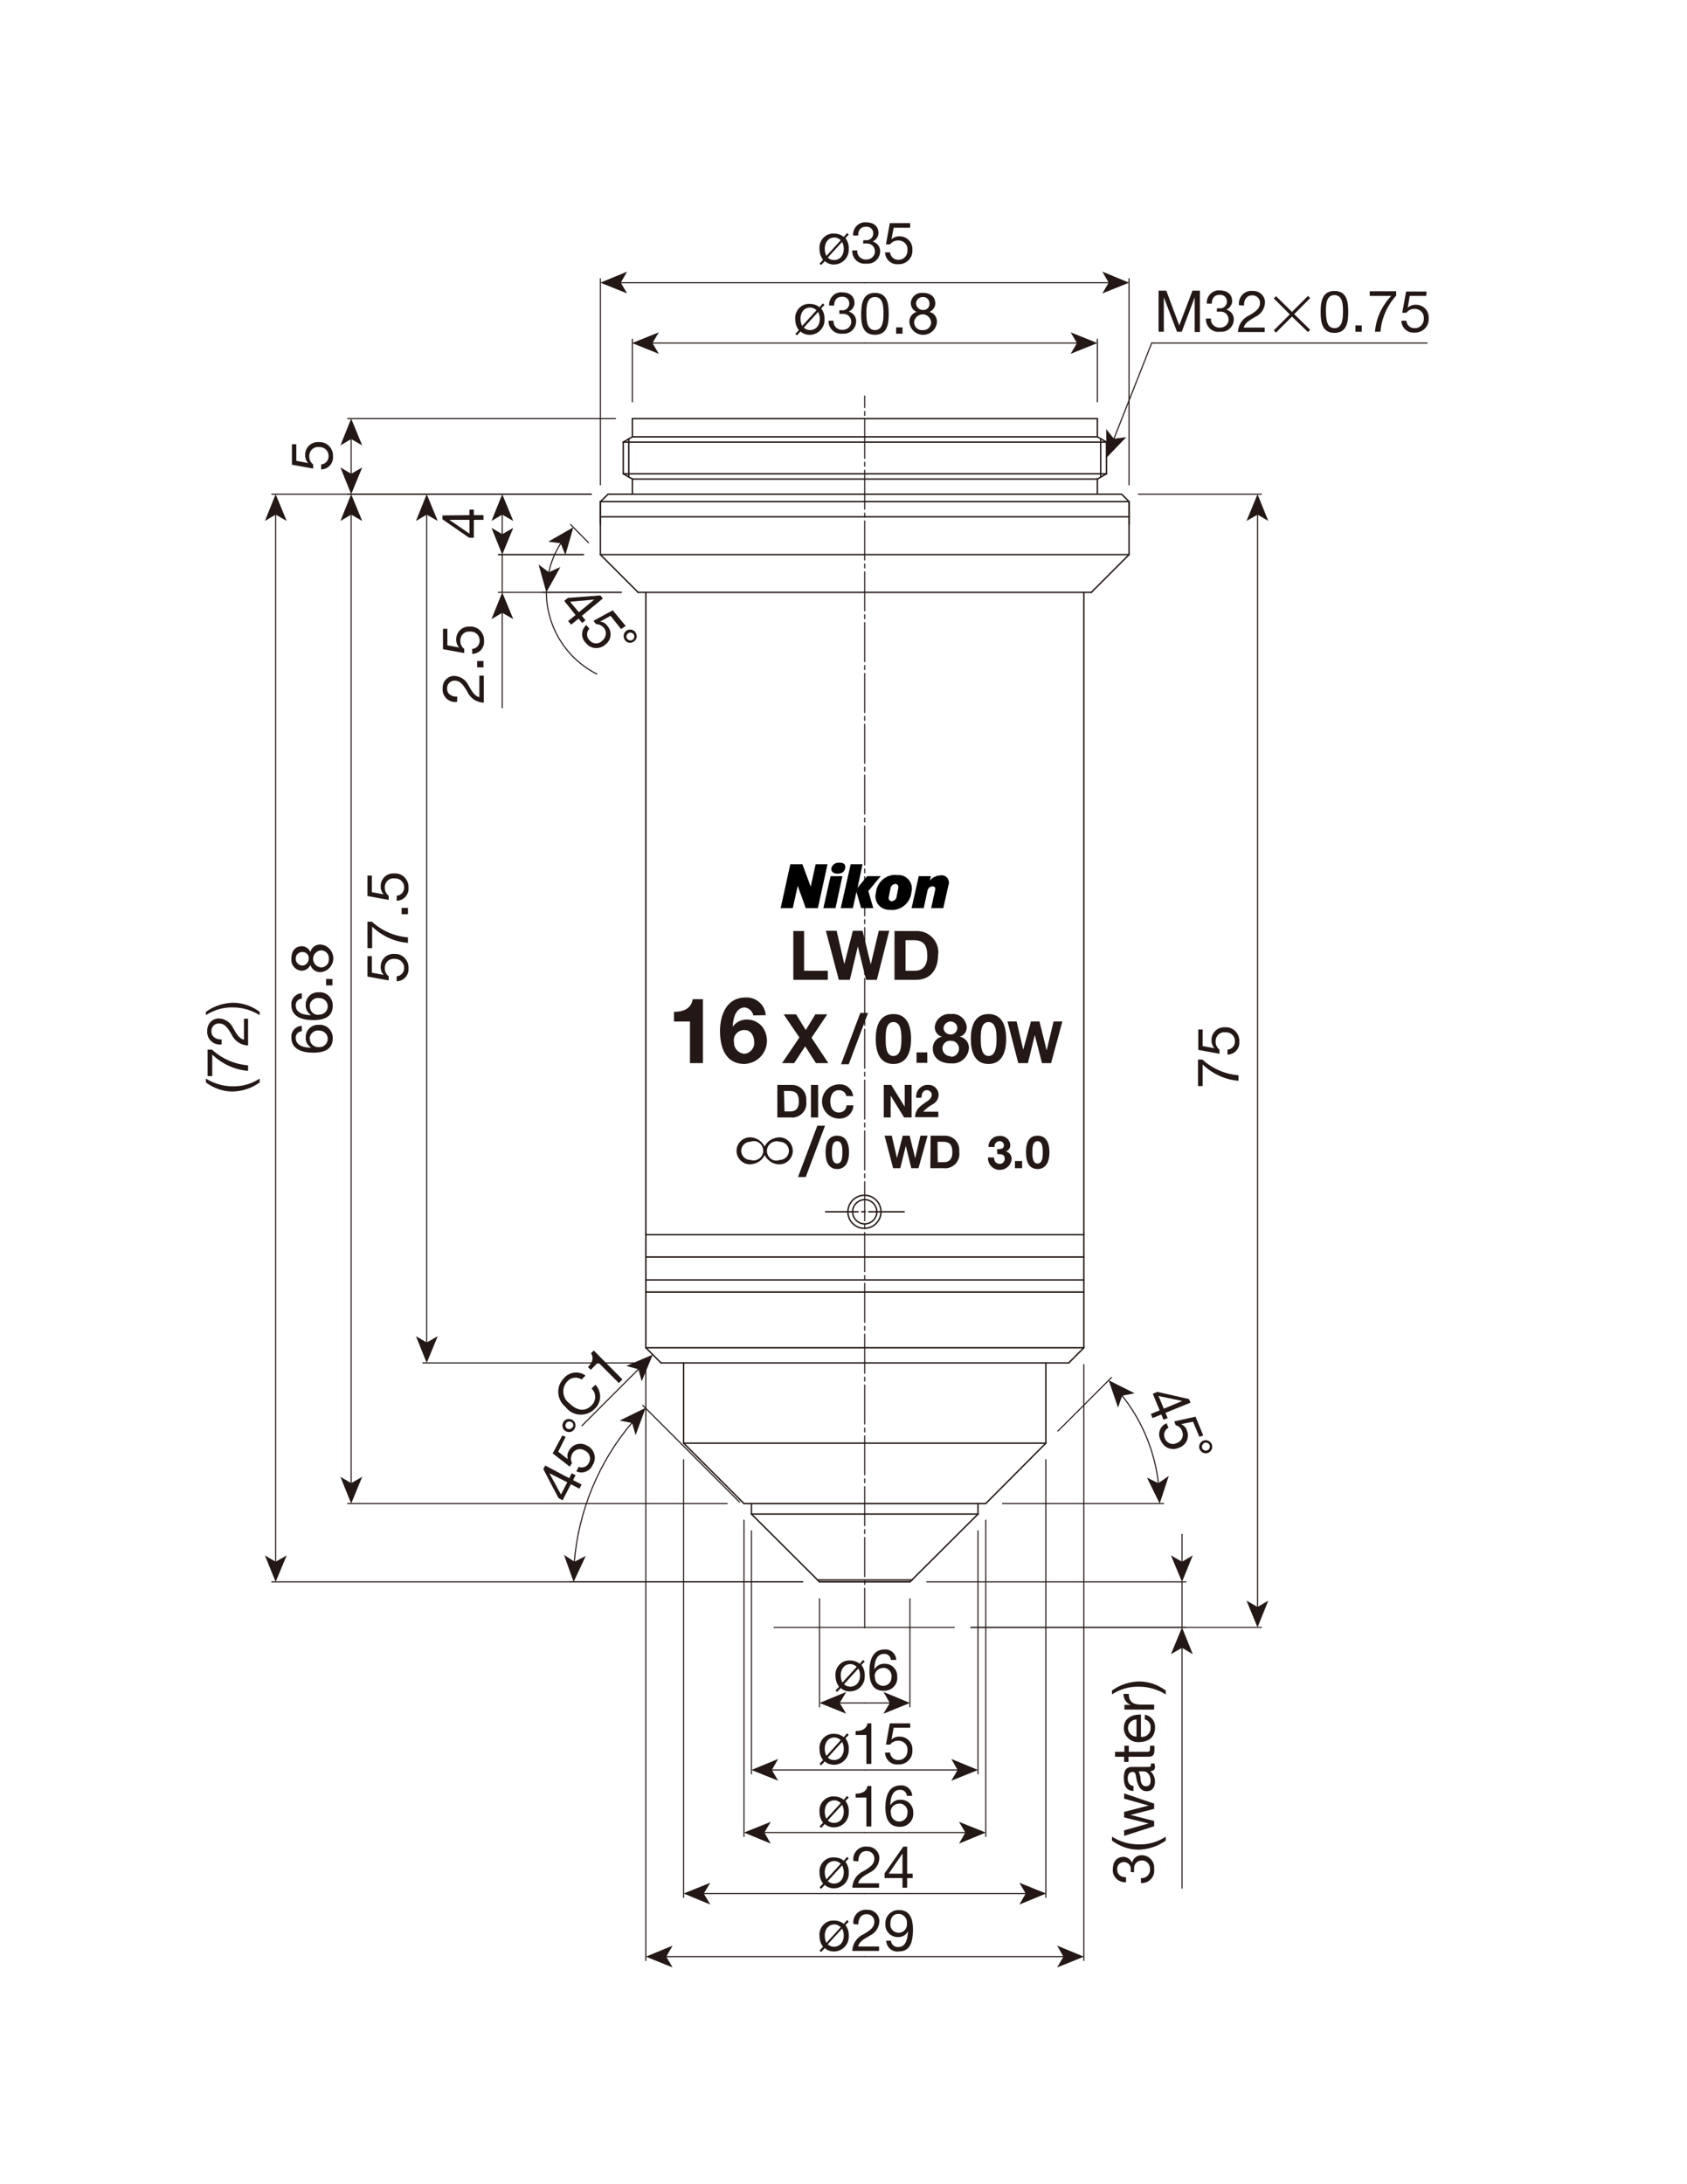 <?xml version="1.0" encoding="UTF-8"?>
<!-- Generator: Adobe Illustrator 23.0.1, SVG Export Plug-In . SVG Version: 6.00 Build 0)  -->
<svg xmlns="http://www.w3.org/2000/svg" xmlns:xlink="http://www.w3.org/1999/xlink" id="_x30_" x="0px" y="0px" width="612px" height="792px" viewBox="0 0 612 792" style="enable-background:new 0 0 612 792;" xml:space="preserve">
<style type="text/css">
	.st0{fill:none;stroke:#231815;stroke-width:0.4;stroke-linecap:round;stroke-linejoin:round;}
	
		.st1{fill:none;stroke:#231815;stroke-width:0.4;stroke-linecap:round;stroke-linejoin:round;stroke-dasharray:14.17,1.42,1.42,1.42;}
	.st2{fill:none;stroke:#231815;stroke-width:0.51;stroke-linecap:round;stroke-linejoin:round;}
	
		.st3{fill:none;stroke:#231815;stroke-width:0.51;stroke-linecap:round;stroke-linejoin:round;stroke-dasharray:12.85,1.28,1.28,1.28,12.85,1.000000e-02;}
	.st4{fill:#231815;}
	.st5{fill:none;stroke:#231815;stroke-width:0.4;}
</style>
<g id="MO_001_VIEW_PV">
	<g id="POINT">
		<line class="st0" x1="313.7" y1="590.1" x2="313.7" y2="590.1"></line>
	</g>
	<g id="POINT-2">
		<line class="st0" x1="313.7" y1="590.1" x2="313.7" y2="590.1"></line>
	</g>
	<g id="POINT-3">
		<line class="st0" x1="313.7" y1="590.1" x2="313.7" y2="590.1"></line>
	</g>
	<g id="POINT-4">
		<line class="st0" x1="313.7" y1="590.1" x2="313.7" y2="590.1"></line>
	</g>
	<g id="POINT-5">
		<line class="st0" x1="313.7" y1="124.4" x2="313.7" y2="124.4"></line>
	</g>
	<g id="POINT-6">
		<line class="st0" x1="127.4" y1="176.4" x2="127.4" y2="176.4"></line>
	</g>
	<g id="POINT-7">
		<line class="st0" x1="313.7" y1="617.5" x2="313.7" y2="617.5"></line>
	</g>
	<g id="POINT-8">
		<line class="st0" x1="417.8" y1="124.4" x2="417.8" y2="124.4"></line>
	</g>
	<g id="POINT-9">
		<line class="st0" x1="313.7" y1="590.1" x2="313.7" y2="590.1"></line>
	</g>
	<g id="POINT-10">
		<line class="st0" x1="313.7" y1="590.1" x2="313.7" y2="590.1"></line>
	</g>
	<g id="POINT-11">
		<line class="st0" x1="313.7" y1="590.1" x2="313.7" y2="590.1"></line>
	</g>
	<g id="POINT-12">
		<line class="st0" x1="313.7" y1="590.1" x2="313.7" y2="590.1"></line>
	</g>
	<g id="POINT-13">
		<line class="st0" x1="313.7" y1="102.5" x2="313.7" y2="102.5"></line>
	</g>
	<g id="POINT-14">
		<line class="st0" x1="313.7" y1="641.8" x2="313.7" y2="641.8"></line>
	</g>
	<g id="POINT-15">
		<line class="st0" x1="313.7" y1="664.5" x2="313.7" y2="664.5"></line>
	</g>
	<g id="POINT-16">
		<line class="st0" x1="313.7" y1="686.6" x2="313.7" y2="686.6"></line>
	</g>
	<g id="POINT-17">
		<line class="st0" x1="313.7" y1="709.5" x2="313.7" y2="709.5"></line>
	</g>
	<g id="POINT-18">
		<line class="st0" x1="313.7" y1="590.1" x2="313.7" y2="590.1"></line>
	</g>
	<g id="LINE">
		<line class="st0" x1="280.8" y1="590.1" x2="346.2" y2="590.1"></line>
	</g>
	<g id="LINE-2">
		<line class="st1" x1="313.7" y1="590.1" x2="313.7" y2="143.6"></line>
	</g>
	<g id="LINE-3">
		<line class="st2" x1="398.1" y1="179.2" x2="398.1" y2="173.7"></line>
	</g>
	<g id="LINE-4">
		<line class="st2" x1="398.1" y1="173.7" x2="401.4" y2="171.8"></line>
	</g>
	<g id="LINE-5">
		<line class="st2" x1="401.4" y1="171.8" x2="401.4" y2="160.3"></line>
	</g>
	<g id="LINE-6">
		<line class="st2" x1="399.3" y1="173" x2="399.3" y2="159.1"></line>
	</g>
	<g id="LINE-7">
		<line class="st2" x1="401.4" y1="160.3" x2="398.1" y2="158.4"></line>
	</g>
	<g id="LINE-8">
		<line class="st2" x1="398.1" y1="158.4" x2="398.1" y2="151.8"></line>
	</g>
	<g id="LINE-9">
		<line class="st2" x1="379.4" y1="523.3" x2="379.4" y2="494.2"></line>
	</g>
	<g id="LINE-10">
		<line class="st2" x1="393.2" y1="488.7" x2="393.2" y2="214.8"></line>
	</g>
	<g id="LINE-11">
		<line class="st2" x1="409.6" y1="190.1" x2="409.6" y2="181.9"></line>
	</g>
	<g id="LINE-12">
		<line class="st2" x1="406.9" y1="179.2" x2="409.6" y2="181.9"></line>
	</g>
	<g id="LINE-13">
		<line class="st2" x1="387.7" y1="494.2" x2="393.2" y2="488.7"></line>
	</g>
	<g id="LINE-14">
		<line class="st2" x1="354.8" y1="549" x2="354.8" y2="545.2"></line>
	</g>
	<g id="LINE-15">
		<line class="st2" x1="357.6" y1="545.2" x2="379.4" y2="523.3"></line>
	</g>
	<g id="LINE-16">
		<line class="st2" x1="395.9" y1="214.8" x2="409.6" y2="201.1"></line>
	</g>
	<g id="LINE-17">
		<line class="st2" x1="409.6" y1="201.1" x2="409.6" y2="181.9"></line>
	</g>
	<g id="LINE-18">
		<line class="st2" x1="220.6" y1="179.2" x2="406.9" y2="179.2"></line>
	</g>
	<g id="LINE-19">
		<line class="st2" x1="229.4" y1="179.2" x2="229.4" y2="173.7"></line>
	</g>
	<g id="LINE-20">
		<line class="st2" x1="229.4" y1="173.7" x2="226.1" y2="171.8"></line>
	</g>
	<g id="LINE-21">
		<line class="st2" x1="226.1" y1="171.8" x2="226.1" y2="160.3"></line>
	</g>
	<g id="LINE-22">
		<line class="st2" x1="228.1" y1="173" x2="228.1" y2="159.1"></line>
	</g>
	<g id="LINE-23">
		<line class="st2" x1="226.1" y1="160.3" x2="229.4" y2="158.4"></line>
	</g>
	<g id="LINE-24">
		<line class="st2" x1="229.4" y1="158.4" x2="229.4" y2="151.8"></line>
	</g>
	<g id="LINE-25">
		<line class="st2" x1="248" y1="523.3" x2="248" y2="494.2"></line>
	</g>
	<g id="LINE-26">
		<line class="st2" x1="387.7" y1="494.2" x2="239.8" y2="494.2"></line>
	</g>
	<g id="LINE-27">
		<line class="st2" x1="234.3" y1="488.7" x2="234.3" y2="214.8"></line>
	</g>
	<g id="LINE-28">
		<line class="st2" x1="217.8" y1="190.1" x2="217.8" y2="181.9"></line>
	</g>
	<g id="LINE-29">
		<line class="st2" x1="220.6" y1="179.2" x2="217.8" y2="181.9"></line>
	</g>
	<g id="LINE-30">
		<line class="st2" x1="239.8" y1="494.2" x2="234.3" y2="488.7"></line>
	</g>
	<g id="LINE-31">
		<line class="st2" x1="234.3" y1="488.7" x2="393.2" y2="488.7"></line>
	</g>
	<g id="LINE-32">
		<line class="st2" x1="296.5" y1="572.9" x2="330.9" y2="572.9"></line>
	</g>
	<g id="LINE-33">
		<line class="st2" x1="229.4" y1="173.7" x2="398.1" y2="173.7"></line>
	</g>
	<g id="LINE-34">
		<line class="st2" x1="226.1" y1="171.8" x2="401.4" y2="171.8"></line>
	</g>
	<g id="LINE-35">
		<line class="st2" x1="226.1" y1="160.3" x2="401.4" y2="160.3"></line>
	</g>
	<g id="LINE-36">
		<line class="st2" x1="229.4" y1="158.4" x2="398.1" y2="158.4"></line>
	</g>
	<g id="LINE-37">
		<line class="st2" x1="217.8" y1="181.9" x2="409.6" y2="181.9"></line>
	</g>
	<g id="LINE-38">
		<line class="st2" x1="297.3" y1="573.6" x2="272.6" y2="549"></line>
	</g>
	<g id="LINE-39">
		<line class="st2" x1="272.6" y1="549" x2="272.6" y2="545.2"></line>
	</g>
	<g id="LINE-40">
		<line class="st2" x1="354.8" y1="549" x2="272.6" y2="549"></line>
	</g>
	<g id="LINE-41">
		<line class="st2" x1="269.9" y1="545.2" x2="248" y2="523.3"></line>
	</g>
	<g id="LINE-42">
		<line class="st2" x1="379.4" y1="523.3" x2="248" y2="523.3"></line>
	</g>
	<g id="LINE-43">
		<line class="st2" x1="357.6" y1="545.2" x2="269.9" y2="545.2"></line>
	</g>
	<g id="LINE-44">
		<line class="st2" x1="231.5" y1="214.8" x2="217.8" y2="201.1"></line>
	</g>
	<g id="LINE-45">
		<line class="st2" x1="217.8" y1="201.1" x2="217.8" y2="181.9"></line>
	</g>
	<g id="LINE-46">
		<line class="st2" x1="231.5" y1="214.8" x2="395.9" y2="214.8"></line>
	</g>
	<g id="LINE-47">
		<line class="st2" x1="217.8" y1="187.4" x2="409.6" y2="187.4"></line>
	</g>
	<g id="LINE-48">
		<line class="st2" x1="409.6" y1="201.1" x2="217.8" y2="201.1"></line>
	</g>
	<g id="LINE-49">
		<line class="st2" x1="229.4" y1="151.8" x2="398.1" y2="151.8"></line>
	</g>
	<g id="LINE-50">
		<line class="st3" x1="328" y1="439.4" x2="299.5" y2="439.4"></line>
	</g>
	<g id="CIRCLE">
		<path class="st2" d="M309.3,439.4c0-2.4,2-4.4,4.4-4.4c2.4,0,4.4,2,4.4,4.4c0,2.4-2,4.4-4.4,4.4    C311.3,443.8,309.3,441.8,309.3,439.4z"></path>
	</g>
	<g id="CIRCLE-2">
		<path class="st2" d="M307.6,439.4c0-3.3,2.7-6,6-6s6,2.7,6,6c0,3.3-2.7,6-6,6S307.6,442.8,307.6,439.4L307.6,439.4z"></path>
	</g>
	<g id="LINE-51">
		<line class="st2" x1="234.3" y1="447.7" x2="393.2" y2="447.7"></line>
	</g>
	<g id="LINE-52">
		<line class="st2" x1="234.3" y1="455.8" x2="393.2" y2="455.8"></line>
	</g>
	<g id="LINE-53">
		<line class="st2" x1="234.3" y1="468.5" x2="393.2" y2="468.5"></line>
	</g>
	<g id="LINE-54">
		<line class="st2" x1="234.3" y1="464.1" x2="393.2" y2="464.1"></line>
	</g>
	<g id="LINE-55">
		<line class="st2" x1="330.1" y1="573.6" x2="297.3" y2="573.6"></line>
	</g>
	<g id="LINE-56">
		<line class="st2" x1="330.1" y1="573.6" x2="354.8" y2="549"></line>
	</g>
	<g id="MTEXT">
		<path class="st4" d="M420.3,105.4h2.8l4.7,12.6l4.8-12.6h2.7v15h-1.9v-12.6l0,0l-4.7,12.5H427l-4.8-12.5l0,0v12.5h-1.9    L420.3,105.4z"></path>
		<path class="st4" d="M441.5,111.8h0.8c1.4,0.2,2.6-0.8,2.8-2.2c0-0.1,0-0.2,0-0.3c0-1.3-1-2.4-2.4-2.4c-0.1,0-0.2,0-0.3,0    c-2,0-2.8,1.5-2.8,3.2h-1.8c-0.2-2.4,1.6-4.6,4-4.8c0.2,0,0.4,0,0.6,0c2.6,0,4.6,1.2,4.6,4c-0.1,1.3-0.9,2.4-2.1,3l0,0    c1.6,0.4,2.7,1.8,2.7,3.5c0,2.5-2.1,4.6-4.6,4.5c-0.2,0-0.3,0-0.5,0c-2.5,0.3-4.7-1.5-5-4c0-0.3,0-0.6,0-0.8h1.8    c-0.2,1.7,1.1,3.1,2.7,3.3c0.2,0,0.3,0,0.5,0c1.6,0.1,3.1-1.1,3.2-2.7c0-0.1,0-0.1,0-0.2c0-1.6-1.2-2.9-2.8-2.9    c-0.1,0-0.3,0-0.4,0h-1.1L441.5,111.8z"></path>
		<path class="st4" d="M449.5,110.7c-0.4-2.5,1.4-4.9,3.9-5.2c0.3,0,0.6-0.1,0.9,0c2.3-0.2,4.4,1.5,4.6,3.8c0,0.2,0,0.3,0,0.5    c-0.1,2.2-1.5,4.2-3.5,5.1c-1.9,1.1-3.8,2.1-4.2,3.9h7.6v1.6h-9.7c0.1-2.7,1.7-5,4.2-6.1c2.5-1.5,3.8-2.5,3.8-4.5    c0-1.5-1.2-2.7-2.7-2.7c-0.1,0-0.1,0-0.2,0c-2.1,0-3,1.9-2.9,3.7L449.5,110.7z"></path>
		<path class="st4" d="M475.3,119.6l-0.8,0.8l-5.8-5.6l-5.8,5.8l-0.8-0.8l5.8-5.8l-5.8-5.8l0.8-0.8l5.8,5.7l5.8-5.8l0.8,0.8    l-5.8,5.8L475.3,119.6z"></path>
		<path class="st4" d="M484.1,105.5c4.7,0,5,4.3,5,7.6c0,3.3-0.3,7.6-5,7.6s-5-4.3-5-7.6C479.1,109.7,479.5,105.5,484.1,105.5z     M484.1,119c3,0,3.1-3.8,3.1-6c0-2.2,0-6-3.1-6s-3.1,3.8-3.1,6C481.1,115.2,481.1,119,484.1,119z"></path>
		<path class="st4" d="M491.7,118h2.3v2.3h-2.3V118z"></path>
		<path class="st4" d="M506.5,107.2c-3.3,3.6-5.3,8.2-5.7,13.1h-2c0.4-4.9,2.5-9.4,5.9-13h-7.8v-1.7h9.6L506.5,107.2z"></path>
		<path class="st4" d="M517.4,107.3h-6l-0.7,4.3l0,0c0.7-0.7,1.7-1.1,2.8-1.1c2.6-0.1,4.7,1.9,4.8,4.4c0,0.2,0,0.5,0,0.7    c0.1,2.7-2.1,4.9-4.7,5c-0.2,0-0.3,0-0.5,0c-2.4,0.2-4.5-1.6-4.7-4c0-0.1,0-0.2,0-0.3h1.8c0.1,1.6,1.5,2.8,3.1,2.7    c1.7,0,3.1-1.3,3.2-3.1c0-0.1,0-0.3,0-0.4c0.2-1.8-1.1-3.3-2.9-3.5c-0.2,0-0.4,0-0.6,0c-1.1,0-2.1,0.5-2.8,1.4h-1.5l1.4-7.7h7.4    L517.4,107.3z"></path>
	</g>
	<g id="LINE-57">
		<line class="st5" x1="236.2" y1="124.4" x2="391.2" y2="124.4"></line>
		<polygon class="st4" points="229.3,124.4 239,128.3 236.7,124.4 239,120.5   "></polygon>
		<polygon class="st4" points="398.1,124.4 388.4,128.3 390.7,124.4 388.4,120.5   "></polygon>
	</g>
	<g id="LINE-58">
		<line class="st0" x1="229.4" y1="145.7" x2="229.4" y2="123"></line>
	</g>
	<g id="LINE-59">
		<line class="st0" x1="398.1" y1="145.7" x2="398.1" y2="123"></line>
	</g>
	<g id="MTEXT-2">
		<path class="st4" d="M297.9,111.8c0.8,1.1,1.3,2.5,1.2,3.9c0.2,3-2.1,5.5-5,5.7c-1.3,0.1-2.7-0.3-3.7-1.2l-1.3,1.4l-0.6-0.5    l1.3-1.4c-0.9-1.1-1.3-2.5-1.3-3.9c-0.3-2.8,1.8-5.4,4.6-5.6c0.2,0,0.5,0,0.7,0c1.3,0,2.5,0.4,3.5,1.2l1.2-1.4l0.6,0.6    L297.9,111.8z M296.2,112.5c-0.6-0.6-1.5-1-2.3-1c-1.9,0-3.5,1.5-3.5,4.1c0,0.9,0.2,1.8,0.6,2.6L296.2,112.5z M291.6,118.8    c0.6,0.6,1.4,0.9,2.3,0.9c1.9,0,3.5-1.5,3.5-4.1c0-0.9-0.2-1.7-0.6-2.5L291.6,118.8z"></path>
		<path class="st4" d="M304.5,112.5h0.8c1.4,0.2,2.6-0.8,2.8-2.2c0-0.1,0-0.2,0-0.3c0-1.3-1-2.4-2.4-2.4c-0.1,0-0.2,0-0.3,0    c-2,0-2.8,1.5-2.8,3.2h-1.8c-0.2-2.4,1.6-4.6,4-4.8c0.2,0,0.4,0,0.6,0c2.6,0,4.6,1.2,4.6,4c-0.1,1.3-0.9,2.4-2.1,3l0,0    c1.6,0.4,2.7,1.8,2.7,3.5c0,2.5-2.1,4.6-4.6,4.5c-0.2,0-0.3,0-0.5,0c-2.5,0.2-4.7-1.6-4.9-4.1c0-0.2,0-0.4,0-0.6h1.8    c-0.2,1.7,1.1,3.1,2.7,3.3c0.2,0,0.3,0,0.5,0c1.6,0.1,3.1-1.1,3.2-2.7c0-0.1,0-0.1,0-0.2c0-1.6-1.2-2.9-2.8-2.9    c-0.1,0-0.3,0-0.4,0h-1.1V112.5z"></path>
		<path class="st4" d="M317.4,106.2c4.7,0,5,4.3,5,7.6c0,3.3-0.3,7.6-5,7.6c-4.7,0-5-4.3-5-7.6C312.5,110.4,312.8,106.2,317.4,106.2    z M317.4,119.7c3,0,3.1-3.8,3.1-6c0-2.2,0-6-3.1-6s-3.1,3.8-3.1,6C314.3,115.9,314.4,119.7,317.4,119.7z"></path>
		<path class="st4" d="M325.1,118.7h2.3v2.3h-2.3V118.7z"></path>
		<path class="st4" d="M334.8,106.2c3.3,0,4.5,1.9,4.5,3.8c0,1.3-0.8,2.5-2.1,3.1c1.7,0.4,2.8,2,2.7,3.7c-0.2,2.8-2.7,4.8-5.4,4.6    c-2.4-0.2-4.4-2.1-4.6-4.6c-0.1-1.7,1-3.2,2.6-3.7c-1.2-0.5-2-1.7-2.1-3.1c0.1-2.2,1.9-3.9,4.1-3.8    C334.7,106.1,334.7,106.2,334.8,106.2z M334.8,119.7c1.6,0.1,2.9-1.1,3-2.7c0-0.1,0-0.1,0-0.2c-0.2-1.7-1.7-3-3.4-2.8    c-1.5,0.2-2.6,1.3-2.8,2.8c0,1.6,1.2,2.9,2.8,2.9c0.2,0,0.4,0,0.5,0H334.8z M334.8,112.4c1.3,0.1,2.3-0.8,2.4-2.1    c0-0.1,0-0.2,0-0.3c0-1.2-1-2.3-2.2-2.3c-0.1,0-0.2,0-0.3,0c-1.3,0-2.3,1-2.4,2.3C332.4,111.4,333.5,112.4,334.8,112.4    C334.8,112.4,334.8,112.4,334.8,112.4L334.8,112.4z"></path>
	</g>
	<g id="MTEXT-3">
		<path class="st4" d="M306.7,86.3c0.8,1.1,1.3,2.5,1.2,3.9c0.2,3-2.1,5.5-5,5.7c-1.3,0.1-2.7-0.3-3.7-1.2l-1.3,1.4l-0.6-0.5    l1.3-1.4c-0.9-1.1-1.3-2.5-1.3-3.9c-0.3-2.8,1.8-5.4,4.6-5.6c0.2,0,0.5,0,0.7,0c1.3,0,2.5,0.4,3.5,1.2l1.2-1.4l0.6,0.6L306.7,86.3    z M305,87.1c-0.6-0.6-1.5-1-2.3-1c-1.9,0-3.5,1.5-3.5,4.1c0,0.9,0.2,1.8,0.6,2.6L305,87.1z M300.3,93.4c0.6,0.6,1.4,0.9,2.3,0.9    c1.9,0,3.5-1.5,3.5-4.1c0-0.9-0.2-1.7-0.6-2.5L300.3,93.4z"></path>
		<path class="st4" d="M313.2,87.1h0.8c1.4,0.2,2.6-0.8,2.8-2.2c0-0.1,0-0.2,0-0.3c0-1.3-1-2.4-2.4-2.4c-0.1,0-0.2,0-0.3,0    c-2,0-2.8,1.5-2.8,3.2h-1.8c-0.2-2.4,1.6-4.6,4-4.8c0.2,0,0.4,0,0.6,0c2.6,0,4.6,1.2,4.6,4c-0.1,1.3-0.9,2.4-2.1,3l0,0    c1.6,0.4,2.7,1.8,2.7,3.5c0,2.5-2.1,4.6-4.6,4.5c-0.2,0-0.3,0-0.5,0c-2.5,0.3-4.7-1.5-5-4c0-0.3,0-0.6,0-0.8h1.8    c-0.2,1.7,1.1,3.1,2.7,3.3c0.2,0,0.3,0,0.5,0c1.6,0.1,3.1-1.1,3.2-2.7c0-0.1,0-0.1,0-0.2c0-1.6-1.2-2.9-2.8-2.9    c-0.1,0-0.3,0-0.4,0h-1.1L313.2,87.1z"></path>
		<path class="st4" d="M330.2,82.6h-6l-0.8,4.2l0,0c0.7-0.7,1.7-1.1,2.8-1.1c2.6-0.1,4.7,1.9,4.8,4.4c0,0.2,0,0.5,0,0.7    c0.1,2.7-2.1,4.9-4.7,5c-0.2,0-0.3,0-0.5,0c-2.4,0.2-4.5-1.6-4.7-4c0-0.1,0-0.2,0-0.3h1.8c0.1,1.6,1.5,2.8,3.1,2.7    c1.7,0,3.1-1.3,3.2-3.1c0-0.1,0-0.3,0-0.4c0.2-1.8-1.1-3.3-2.9-3.5c-0.2,0-0.4,0-0.6,0c-1.1,0-2.1,0.5-2.8,1.4h-1.5l1.4-7.7h7.4    L330.2,82.6z"></path>
	</g>
	<g id="LINE-60">
		<line class="st5" x1="224.7" y1="102.5" x2="402.7" y2="102.5"></line>
		<polygon class="st4" points="217.8,102.5 227.5,106.4 225.2,102.5 227.5,98.5   "></polygon>
		<polygon class="st4" points="409.6,102.5 399.9,106.4 402.2,102.5 399.9,98.5   "></polygon>
	</g>
	<g id="LINE-61">
		<line class="st0" x1="217.8" y1="175.8" x2="217.8" y2="101.1"></line>
	</g>
	<g id="LINE-62">
		<line class="st0" x1="409.6" y1="175.8" x2="409.6" y2="101.1"></line>
	</g>
	<g id="MTEXT-4">
		<path class="st4" d="M211.1,223.3l1.3,1.6l-1.2,1l-1.3-1.6l-2.7,2.2l-1.1-1.3l2.7-2.2l-4.1-5.1l1.3-1.1l11.8-0.9l0.9,1.1    L211.1,223.3z M210,222l5.6-4.6l0,0l-8.8,0.8L210,222z"></path>
		<path class="st4" d="M225.3,228.1l-3.8-4.8l-3.8,2.1l0,0c1,0.1,2,0.6,2.6,1.5c1.7,1.9,1.6,4.8-0.3,6.5c-0.2,0.2-0.4,0.3-0.6,0.5    c-2.1,1.7-5.2,1.4-6.8-0.7c-0.1-0.1-0.1-0.1-0.2-0.2c-1.7-1.7-1.6-4.5,0.1-6.2c0.1-0.1,0.1-0.1,0.2-0.2l1.1,1.4    c-1.1,1.1-1.1,3,0,4.1c1.1,1.4,3.1,1.6,4.4,0.5c0.1-0.1,0.2-0.2,0.3-0.3c1.4-1.1,1.7-3.1,0.7-4.5c-0.1-0.1-0.1-0.1-0.2-0.2    c-0.7-0.8-1.7-1.3-2.8-1.3l-0.9-1.2l7-3.8l4.7,5.7L225.3,228.1z"></path>
		<path class="st4" d="M230.5,229.3c0.8,1.1,0.6,2.5-0.5,3.3c-1.1,0.8-2.5,0.6-3.3-0.5c-0.7-1-0.6-2.4,0.3-3.2    c1-0.9,2.5-0.8,3.4,0.2C230.4,229.2,230.5,229.2,230.5,229.3z M227.6,231.7c0.5,0.6,1.4,0.7,2,0.2c0.6-0.5,0.7-1.4,0.2-2    c-0.5-0.6-1.4-0.7-2-0.2c0,0,0,0,0,0C227.2,230.2,227,231.1,227.6,231.7L227.6,231.7z"></path>
	</g>
	<g id="ARC">
		<path class="st5" d="M203.7,196.6c-2.3,3.5-3.9,7.3-4.7,11.4"></path>
		<polygon class="st4" points="208,191.2 198.9,196.4 203.4,197 205.1,201.3   "></polygon>
		<polygon class="st4" points="198.2,214.8 195.4,204.7 199.1,207.5 203.3,205.6   "></polygon>
	</g>
	<g id="LINE-63">
		<line class="st0" x1="213.5" y1="196.8" x2="207" y2="190.2"></line>
	</g>
	<g id="LINE-64">
		<line class="st0" x1="225.4" y1="214.8" x2="196.8" y2="214.8"></line>
	</g>
	<g id="ARC-2">
		<path class="st0" d="M198.2,214.8c0.1,12.5,7.1,23.9,18.3,29.6"></path>
	</g>
	<g id="MTEXT-5">
		<path class="st4" d="M165.8,254.5c-2.5,0.4-4.9-1.4-5.2-3.9c0-0.3-0.1-0.6,0-0.9c-0.2-2.3,1.5-4.4,3.8-4.6c0.2,0,0.3,0,0.5,0    c2.2,0.1,4.2,1.5,5.1,3.5c1.1,1.9,2.1,3.8,3.9,4.2V245h1.6v9.8c-2.7-0.1-5-1.7-6.1-4.2c-1.5-2.5-2.5-3.8-4.5-3.8    c-1.5,0-2.7,1.2-2.7,2.7c0,0.1,0,0.1,0,0.2c0,2.1,1.9,3,3.7,2.9L165.8,254.5z"></path>
		<path class="st4" d="M173.1,242v-2.3h2.3v2.3H173.1z"></path>
		<path class="st4" d="M162.3,228v6l4.3,0.8l0,0c-0.7-0.7-1.1-1.7-1.1-2.8c-0.1-2.6,1.9-4.7,4.4-4.8c0.2,0,0.5,0,0.7,0    c2.7-0.1,4.9,2.1,5,4.7c0,0.2,0,0.3,0,0.5c0.2,2.4-1.6,4.5-4,4.7c-0.1,0-0.2,0-0.3,0v-1.8c1.6-0.1,2.8-1.5,2.7-3.1    c0-1.7-1.3-3.1-3.1-3.2c-0.1,0-0.3,0-0.4,0c-1.8-0.2-3.3,1.1-3.5,2.9c0,0.2,0,0.4,0,0.6c0,1.1,0.5,2.1,1.4,2.8v1.5l-7.7-1.4v-7.4    L162.3,228z"></path>
	</g>
	<g id="LINE-65">
		<line class="st0" x1="182.2" y1="214.8" x2="182.2" y2="201.1"></line>
	</g>
	<g id="LINE-66">
		<line class="st0" x1="225.4" y1="214.8" x2="180.8" y2="214.8"></line>
	</g>
	<g id="LINE-67">
		<line class="st0" x1="211.7" y1="201.1" x2="180.8" y2="201.1"></line>
	</g>
	<g id="LINE-68">
		<line class="st5" x1="182.2" y1="256.8" x2="182.2" y2="221.7"></line>
		<polygon class="st4" points="182.2,214.8 186.2,224.5 182.2,222.2 178.3,224.5   "></polygon>
	</g>
	<g id="LINE-69">
		<line class="st5" x1="182.2" y1="194.2" x2="182.2" y2="186"></line>
		<polygon class="st4" points="182.2,201.1 186.2,191.4 182.2,193.7 178.3,191.4   "></polygon>
		<polygon class="st4" points="182.2,179.2 186.2,188.9 182.2,186.6 178.3,188.9   "></polygon>
	</g>
	<g id="LINE-70">
		<line class="st0" x1="211.7" y1="201.1" x2="180.8" y2="201.1"></line>
	</g>
	<g id="LINE-71">
		<line class="st0" x1="214.5" y1="179.2" x2="180.8" y2="179.2"></line>
	</g>
	<g id="MTEXT-6">
		<path class="st4" d="M170.3,186.8v-2h1.6v2h3.5v1.7h-3.5v6.5h-1.7l-9.7-6.7v-1.4L170.3,186.8z M170.3,188.5H163l7.3,5V188.5z"></path>
	</g>
	<g id="LINE-72">
		<line class="st5" x1="154.8" y1="487.3" x2="154.8" y2="186"></line>
		<polygon class="st4" points="154.8,494.2 158.8,484.5 154.8,486.8 150.9,484.5   "></polygon>
		<polygon class="st4" points="154.8,179.2 158.8,188.9 154.8,186.6 150.9,188.9   "></polygon>
	</g>
	<g id="LINE-73">
		<line class="st0" x1="233.7" y1="494.2" x2="153.4" y2="494.2"></line>
	</g>
	<g id="LINE-74">
		<line class="st0" x1="214.5" y1="179.2" x2="153.4" y2="179.2"></line>
	</g>
	<g id="MTEXT-7">
		<path class="st4" d="M134.9,346.7v6l4.3,0.8l0,0c-0.7-0.7-1.1-1.7-1.1-2.8c-0.1-2.6,1.9-4.7,4.4-4.8c0.2,0,0.5,0,0.7,0    c2.7-0.1,4.9,2.1,5,4.7c0,0.2,0,0.3,0,0.5c0.2,2.4-1.6,4.5-4,4.7c-0.1,0-0.2,0-0.3,0v-1.8c1.6-0.1,2.8-1.5,2.7-3.1    c0-1.7-1.3-3.1-3.1-3.2c-0.1,0-0.3,0-0.4,0c-1.8-0.2-3.3,1.1-3.5,2.9c0,0.2,0,0.4,0,0.6c0,1.1,0.5,2.1,1.4,2.8v1.5l-7.7-1.4v-7.4    L134.9,346.7z"></path>
		<path class="st4" d="M134.9,334.2c3.6,3.3,8.2,5.3,13.1,5.7v2c-4.9-0.4-9.4-2.5-13-5.9v7.8h-1.7v-9.6L134.9,334.2z"></path>
		<path class="st4" d="M145.7,331.5v-2.3h2.3v2.3H145.7z"></path>
		<path class="st4" d="M134.9,317.5v6l4.3,0.8l0,0c-0.7-0.7-1.1-1.7-1.1-2.8c-0.1-2.6,1.9-4.7,4.4-4.8c0.2,0,0.5,0,0.7,0    c2.7-0.1,4.9,2.1,5,4.7c0,0.2,0,0.3,0,0.5c0.2,2.4-1.6,4.5-4,4.7c-0.1,0-0.2,0-0.3,0v-1.8c1.6-0.1,2.8-1.5,2.7-3.1    c0-1.7-1.3-3.1-3.1-3.2c-0.1,0-0.3,0-0.4,0c-1.8-0.2-3.3,1.1-3.5,2.9c0,0.2,0,0.4,0,0.6c0,1.1,0.5,2.1,1.4,2.8v1.5l-7.7-1.4v-7.4    L134.9,317.5z"></path>
	</g>
	<g id="LINE-75">
		<line class="st5" x1="127.4" y1="538.3" x2="127.4" y2="186"></line>
		<polygon class="st4" points="127.4,545.2 131.4,535.5 127.4,537.8 123.5,535.5   "></polygon>
		<polygon class="st4" points="127.4,179.2 131.4,188.9 127.4,186.6 123.5,188.9   "></polygon>
	</g>
	<g id="LINE-76">
		<line class="st0" x1="263.8" y1="545.2" x2="126.1" y2="545.2"></line>
	</g>
	<g id="LINE-77">
		<line class="st0" x1="214.5" y1="179.2" x2="126.1" y2="179.2"></line>
	</g>
	<g id="MTEXT-8">
		<path class="st4" d="M109.5,373.9c-1.3,0.1-2.3,1.2-2.2,2.5c0,3,3.5,3.5,5.6,3.5l0,0c-1.3-0.8-2.1-2.2-2-3.7    c-0.1-2.5,1.9-4.5,4.3-4.6c0.2,0,0.3,0,0.5,0c2.6-0.2,4.8,1.8,5,4.4c0,0.2,0,0.4,0,0.6c0,4.4-4,5.1-7,5.1c-4.1,0-8-1.2-8-5.5    c-0.2-2.1,1.4-4,3.5-4.2c0.1,0,0.2,0,0.3,0L109.5,373.9z M115.9,379.7c1.7,0,3-1.4,3-3c0-1.7-1.4-3-3-3c-1.6-0.3-3.2,0.8-3.5,2.4    c0,0.2-0.1,0.4,0,0.6c0,1.7,1.4,3,3.1,3c0.2,0,0.3,0,0.5,0L115.9,379.7z"></path>
		<path class="st4" d="M109.5,362.1c-1.3,0.1-2.3,1.2-2.2,2.5c0,3,3.5,3.5,5.6,3.5l0,0c-1.3-0.8-2.1-2.2-2-3.7    c-0.1-2.5,1.9-4.5,4.3-4.6c0.2,0,0.3,0,0.5,0c2.6-0.2,4.8,1.8,5,4.4c0,0.2,0,0.4,0,0.6c0,4.4-4,5.1-7,5.1c-4.1,0-8-1.2-8-5.5    c-0.2-2.1,1.4-4,3.5-4.2c0.1,0,0.2,0,0.3,0L109.5,362.1z M115.9,367.9c1.7,0,3-1.4,3-3c0-1.7-1.4-3-3-3c-1.6-0.3-3.2,0.8-3.5,2.4    c0,0.2-0.1,0.4,0,0.6c0,1.7,1.3,3.1,3,3.1C115.6,367.9,115.8,367.9,115.9,367.9L115.9,367.9z"></path>
		<path class="st4" d="M118.3,357.4V355h2.3v2.3H118.3z"></path>
		<path class="st4" d="M105.7,347.6c0-3.3,1.9-4.5,3.8-4.5c1.3,0,2.5,0.8,3.1,2.1c0.4-1.7,2-2.8,3.7-2.7c2.8,0.2,4.8,2.7,4.6,5.4    c-0.2,2.4-2.1,4.4-4.6,4.6c-1.7,0.1-3.2-1-3.7-2.6c-0.5,1.2-1.7,2-3.1,2.1c-2.2-0.1-3.9-1.9-3.8-4.1    C105.7,347.8,105.7,347.7,105.7,347.6z M112,347.6c0.1-1.3-0.8-2.3-2.1-2.4c-0.1,0-0.2,0-0.3,0c-1.2,0-2.3,1-2.3,2.2    c0,0.1,0,0.2,0,0.3c0,1.3,1,2.3,2.3,2.4S112,348.9,112,347.6C112,347.6,112,347.6,112,347.6L112,347.6z M119.3,347.6    c0.1-1.6-1.1-2.9-2.7-3c-0.1,0-0.1,0-0.2,0c-1.7,0.2-3,1.7-2.8,3.4c0.2,1.5,1.3,2.6,2.8,2.8c1.6,0,2.9-1.2,2.9-2.8    c0-0.2,0-0.3,0-0.5L119.3,347.6z"></path>
	</g>
	<g id="LINE-78">
		<line class="st5" x1="100" y1="566.8" x2="100" y2="186"></line>
		<polygon class="st4" points="100,573.6 104,564 100,566.3 96.1,564   "></polygon>
		<polygon class="st4" points="100,179.2 104,188.9 100,186.6 96.1,188.9   "></polygon>
	</g>
	<g id="LINE-79">
		<line class="st0" x1="291.2" y1="573.6" x2="98.6" y2="573.6"></line>
	</g>
	<g id="LINE-80">
		<line class="st0" x1="214.5" y1="179.2" x2="98.6" y2="179.2"></line>
	</g>
	<g id="MTEXT-9">
		<path class="st4" d="M94.2,392.5c-2.9,2.1-6.3,3.2-9.8,3.3c-3.5,0-6.9-1.2-9.7-3.3v-1.4c2.9,1.8,6.2,2.8,9.7,2.8    c3.5,0.1,6.9-0.9,9.8-2.8V392.5z"></path>
		<path class="st4" d="M76.9,380.6c3.6,3.3,8.2,5.3,13.1,5.7v2c-4.9-0.4-9.4-2.5-13-5.9v7.8h-1.7v-9.6L76.9,380.6z"></path>
		<path class="st4" d="M80.4,378.7c-2.5,0.4-4.9-1.4-5.2-3.9c0-0.3-0.1-0.6,0-0.9c-0.2-2.3,1.5-4.4,3.8-4.6c0.2,0,0.3,0,0.5,0    c2.2,0.1,4.2,1.5,5.1,3.5c1.1,1.9,2.1,3.8,3.9,4.2v-7.6H90v9.7c-2.7-0.1-5-1.7-6.1-4.2c-1.5-2.5-2.5-3.8-4.5-3.8    c-1.5,0-2.7,1.2-2.7,2.7c0,0.1,0,0.1,0,0.2c0,2.1,1.9,3,3.7,2.9L80.4,378.7z"></path>
		<path class="st4" d="M94.2,368.1c-2.9-1.8-6.2-2.8-9.7-2.8c-3.5-0.1-6.9,0.9-9.8,2.8v-1.2c2.9-2.1,6.3-3.2,9.8-3.3    c3.5,0,6.9,1.2,9.7,3.3V368.1z"></path>
	</g>
	<g id="LINE-81">
		<line class="st5" x1="127.4" y1="172.3" x2="127.4" y2="158.7"></line>
		<polygon class="st4" points="127.4,179.2 131.4,169.5 127.4,171.8 123.5,169.5   "></polygon>
		<polygon class="st4" points="127.4,151.8 131.4,161.5 127.4,159.2 123.5,161.5   "></polygon>
	</g>
	<g id="LINE-82">
		<line class="st0" x1="214.5" y1="179.2" x2="126.1" y2="179.2"></line>
	</g>
	<g id="LINE-83">
		<line class="st0" x1="223.3" y1="151.8" x2="126.1" y2="151.8"></line>
	</g>
	<g id="MTEXT-10">
		<path class="st4" d="M107.5,161.1v6l4.3,0.8l0,0c-0.7-0.7-1.1-1.7-1.1-2.8c-0.1-2.6,1.9-4.7,4.4-4.8c0.2,0,0.5,0,0.7,0    c2.7-0.1,4.9,2.1,5,4.7c0,0.2,0,0.3,0,0.5c0.2,2.4-1.6,4.5-4,4.7c-0.1,0-0.2,0-0.3,0v-1.8c1.6-0.1,2.8-1.5,2.7-3.1    c0-1.7-1.3-3.1-3.1-3.2c-0.1,0-0.3,0-0.4,0c-1.8-0.2-3.3,1.1-3.5,2.9c0,0.2,0,0.4,0,0.6c0,1.1,0.5,2.1,1.4,2.8v1.5l-7.7-1.4v-7.4    L107.5,161.1z"></path>
	</g>
	<g id="MTEXT-11">
		<path class="st4" d="M211,500.2c-1.7-1.1-3.9-0.8-5.2,0.7c-2,2.1-1.9,5.5,0.2,7.5c0.2,0.1,0.3,0.3,0.5,0.4    c2.4,2.4,5.5,3.5,8.1,0.8c1.7-1.6,1.8-4.3,0.1-6c0,0-0.1-0.1-0.1-0.1l1.4-1.4c2.3,2.4,2.3,6.3-0.1,8.6c-0.1,0.1-0.1,0.1-0.2,0.2    c-2.7,2.7-7.2,2.8-9.9,0c-0.2-0.2-0.4-0.4-0.6-0.7c-3-2.4-3.6-6.8-1.2-9.8c0.2-0.2,0.4-0.5,0.6-0.7c2-2.3,5.4-2.7,7.8-0.9    L211,500.2z"></path>
		<path class="st4" d="M225.8,500.2l-1.3,1.3L217,494l-2.7,2.7l-1-1c1.4-1.4,2.3-3.2,1.1-5l1-1L225.8,500.2z"></path>
	</g>
	<g id="LINE-84">
		<line class="st5" x1="232" y1="496.1" x2="211" y2="517.1"></line>
		<polygon class="st4" points="236.8,491.2 227.2,495.3 231.6,496.5 232.8,500.9   "></polygon>
	</g>
	<g id="MTEXT-12">
		<path class="st4" d="M206.5,536l0.9-1.8l1.4,0.7l-0.9,1.8l3.1,1.6l-0.8,1.5l-3.1-1.6l-3,5.8l-1.5-0.8l-5.5-10.5l0.7-1.3L206.5,536    z M205.8,537.5l-6.5-3.3l0,0l4.2,7.7L205.8,537.5z"></path>
		<path class="st4" d="M205.2,521l-2.7,5.4l3.5,2.7l0,0c-0.3-1-0.2-2,0.3-2.9c1.1-2.3,3.8-3.3,6.1-2.3c0.2,0.1,0.4,0.2,0.6,0.3    c2.4,1.1,3.5,4.1,2.3,6.5c-0.1,0.2-0.2,0.4-0.3,0.5c-0.9,2.2-3.5,3.3-5.7,2.4c-0.1,0-0.2-0.1-0.2-0.1l0.8-1.6    c1.5,0.6,3.2-0.1,3.8-1.6c0.8-1.5,0.2-3.4-1.3-4.2c-0.1-0.1-0.3-0.1-0.4-0.2c-1.5-0.9-3.5-0.4-4.4,1.2c-0.1,0.1-0.1,0.2-0.1,0.3    c-0.5,1-0.5,2.1,0,3.1l-0.8,1.3l-6.2-4.8l3.5-6.5L205.2,521z"></path>
		<path class="st4" d="M204.3,515.8c0.6-1.2,2-1.6,3.2-1c1.2,0.6,1.6,2,1,3.2c-0.6,1.2-2,1.6-3.2,1c0,0,0,0,0,0    C204.1,518.4,203.7,517,204.3,515.8z M207.8,517.5c0.4-0.7,0.1-1.6-0.6-1.9c-0.7-0.4-1.6-0.1-1.9,0.6c-0.4,0.7-0.1,1.6,0.6,1.9    c0,0,0,0,0,0c0.7,0.3,1.5,0,1.8-0.7L207.8,517.5z"></path>
	</g>
	<g id="ARC-3">
		<path class="st5" d="M229.5,515.6c-12.3,14.4-19.7,32.3-21.2,51.2"></path>
		<polygon class="st4" points="234.2,510.5 224.8,515.1 229.3,516 230.6,520.4   "></polygon>
		<polygon class="st4" points="208.1,573.6 204.6,563.8 208.4,566.3 212.5,564.2   "></polygon>
	</g>
	<g id="LINE-85">
		<line class="st0" x1="268.3" y1="544.7" x2="233.2" y2="509.6"></line>
	</g>
	<g id="LINE-86">
		<line class="st0" x1="291.2" y1="573.6" x2="206.7" y2="573.6"></line>
	</g>
	<g id="ARC-4">
		<path class="st5" d="M420.3,538.3c-1.3-12-6-23.3-13.6-32.7"></path>
		<polygon class="st4" points="420.7,545.2 424,535.2 420.2,537.8 416.1,535.8   "></polygon>
		<polygon class="st4" points="402.2,500.5 411.6,505.2 407.1,506.1 405.6,510.4   "></polygon>
	</g>
	<g id="LINE-87">
		<line class="st0" x1="363.7" y1="545.2" x2="422.1" y2="545.2"></line>
	</g>
	<g id="LINE-88">
		<line class="st0" x1="383.8" y1="518.9" x2="403.2" y2="499.5"></line>
	</g>
	<g id="MTEXT-13">
		<path class="st4" d="M422.8,512.3l0.8,1.9l-1.5,0.6l-0.8-1.9l-3.2,1.3l-0.6-1.5l3.2-1.3l-2.5-6l1.6-0.7l11.5,2.6l0.6,1.3    L422.8,512.3z M422.2,510.8l6.7-2.8l0,0l-8.6-1.8L422.2,510.8z"></path>
		<path class="st4" d="M435.1,521l-2.3-5.5l-4.3,0.9l0,0c0.9,0.4,1.7,1.2,2,2.1c1.1,2.3,0.1,5.1-2.2,6.2c-0.2,0.1-0.4,0.2-0.7,0.3    c-2.5,1.1-5.3,0-6.4-2.5c-0.1-0.1-0.1-0.3-0.2-0.4c-1.1-2.1-0.3-4.8,1.9-5.9c0.1,0,0.2-0.1,0.3-0.1l0.7,1.6    c-1.4,0.7-2,2.5-1.3,3.9c0.6,1.6,2.4,2.4,4,1.8c0.1-0.1,0.3-0.1,0.4-0.2c1.7-0.6,2.5-2.4,1.9-4.1c0-0.1-0.1-0.2-0.1-0.3    c-0.4-1-1.3-1.8-2.3-2l-0.5-1.4l7.7-1.7l2.8,6.8L435.1,521z"></path>
		<path class="st4" d="M439.6,523.7c0.5,1.2-0.1,2.6-1.3,3.1c-1.2,0.5-2.6-0.1-3.1-1.3c-0.5-1.2,0.1-2.6,1.3-3.1    C437.7,521.9,439.1,522.5,439.6,523.7C439.6,523.7,439.6,523.7,439.6,523.7z M436.1,525.1c0.3,0.7,1.1,1.1,1.9,0.8    c0.7-0.3,1.1-1.1,0.8-1.9c-0.3-0.7-1.1-1.1-1.9-0.8c0,0,0,0,0,0C436.2,523.6,435.9,524.4,436.1,525.1L436.1,525.1z"></path>
	</g>
	<g id="LINE-89">
		<line class="st5" x1="323.3" y1="617.5" x2="304.2" y2="617.5"></line>
		<polygon class="st4" points="330.1,617.5 320.5,613.5 322.8,617.5 320.5,621.4   "></polygon>
		<polygon class="st4" points="297.3,617.5 307,613.5 304.6,617.5 307,621.4   "></polygon>
	</g>
	<g id="LINE-90">
		<line class="st0" x1="330.1" y1="579.7" x2="330.1" y2="618.9"></line>
	</g>
	<g id="LINE-91">
		<line class="st0" x1="297.3" y1="579.7" x2="297.3" y2="618.9"></line>
	</g>
	<g id="MTEXT-14">
		<path class="st4" d="M312.5,603.7c0.8,1.1,1.3,2.5,1.2,3.9c0.2,3-2.1,5.5-5,5.7c-1.3,0.1-2.7-0.3-3.7-1.2l-1.3,1.4l-0.6-0.5    l1.3-1.4c-0.9-1.1-1.3-2.5-1.3-3.9c-0.3-2.8,1.8-5.4,4.6-5.6c0.2,0,0.5,0,0.7,0c1.3,0,2.5,0.4,3.5,1.2l1.2-1.4l0.6,0.6    L312.5,603.7z M310.8,604.4c-0.6-0.6-1.5-1-2.3-1c-1.9,0-3.5,1.5-3.5,4.1c0,0.9,0.2,1.8,0.6,2.6L310.8,604.4z M306.2,610.7    c0.6,0.6,1.4,0.9,2.3,0.9c1.9,0,3.5-1.5,3.5-4.1c0-0.9-0.2-1.7-0.6-2.5L306.2,610.7z"></path>
		<path class="st4" d="M323.2,601.9c-0.1-1.3-1.2-2.3-2.5-2.2c-3,0-3.5,3.5-3.5,5.6l0,0c0.8-1.3,2.2-2.1,3.7-2    c2.5-0.1,4.5,1.9,4.6,4.3c0,0.2,0,0.3,0,0.5c0.2,2.6-1.8,4.8-4.4,5c-0.2,0-0.4,0-0.6,0c-4.4,0-5.1-4-5.1-7c0-4.1,1.2-8,5.5-8    c2.1-0.2,4,1.4,4.2,3.5c0,0.1,0,0.2,0,0.3L323.2,601.9z M317.4,608.3c0,1.7,1.4,3,3,3c1.7,0,3-1.4,3-3c0.3-1.6-0.8-3.2-2.4-3.5    c-0.2,0-0.4-0.1-0.6,0c-1.7,0-3.1,1.3-3.1,3C317.4,608,317.4,608.2,317.4,608.3z"></path>
	</g>
	<g id="MTEXT-15">
		<path class="st4" d="M306.7,630.3c0.8,1.1,1.3,2.5,1.2,3.9c0.2,3-2.1,5.5-5,5.7c-1.3,0.1-2.7-0.3-3.7-1.2l-1.3,1.4l-0.6-0.5    l1.3-1.4c-0.9-1.1-1.3-2.5-1.3-3.9c-0.3-2.8,1.8-5.4,4.6-5.6c0.2,0,0.5,0,0.7,0c1.3,0,2.5,0.4,3.5,1.2l1.2-1.4l0.6,0.6    L306.7,630.3z M305,631c-0.6-0.6-1.5-1-2.3-1c-1.9,0-3.5,1.5-3.5,4.1c0,0.9,0.2,1.8,0.6,2.6L305,631z M300.3,637.3    c0.6,0.6,1.4,0.9,2.3,0.9c1.9,0,3.5-1.5,3.5-4.1c0-0.9-0.2-1.7-0.6-2.5L300.3,637.3z"></path>
		<path class="st4" d="M316.1,639.6h-1.8v-10.5h-3.9v-1.4c2,0,3.9-0.6,4.3-2.8h1.4V639.6z"></path>
		<path class="st4" d="M330.2,626.5h-6l-0.8,4.3l0,0c0.7-0.7,1.7-1.1,2.8-1.1c2.6-0.1,4.7,1.9,4.8,4.4c0,0.2,0,0.5,0,0.7    c0.1,2.7-2.1,4.9-4.7,5c-0.2,0-0.3,0-0.5,0c-2.4,0.2-4.5-1.6-4.7-4c0-0.1,0-0.2,0-0.3h1.8c0.1,1.6,1.5,2.8,3.1,2.7    c1.7,0,3.1-1.3,3.2-3.1c0-0.1,0-0.3,0-0.4c0.2-1.8-1.1-3.3-2.9-3.5c-0.2,0-0.4,0-0.6,0c-1.1,0-2.1,0.5-2.8,1.4h-1.5l1.4-7.7h7.4    L330.2,626.5z"></path>
	</g>
	<g id="LINE-92">
		<line class="st5" x1="347.9" y1="641.8" x2="279.5" y2="641.8"></line>
		<polygon class="st4" points="354.8,641.8 345.1,637.8 347.4,641.8 345.1,645.7   "></polygon>
		<polygon class="st4" points="272.6,641.8 282.3,637.8 280,641.8 282.3,645.7   "></polygon>
	</g>
	<g id="LINE-93">
		<line class="st0" x1="354.8" y1="555.1" x2="354.8" y2="643.2"></line>
	</g>
	<g id="LINE-94">
		<line class="st0" x1="272.6" y1="555.1" x2="272.6" y2="643.2"></line>
	</g>
	<g id="MTEXT-16">
		<path class="st4" d="M306.7,653c0.8,1.1,1.3,2.5,1.2,3.9c0.2,3-2.1,5.5-5,5.7c-1.3,0.1-2.7-0.3-3.7-1.2l-1.3,1.4l-0.6-0.5l1.3-1.4    c-0.9-1.1-1.3-2.5-1.3-3.9c-0.3-2.8,1.8-5.4,4.6-5.6c0.2,0,0.5,0,0.7,0c1.3,0,2.5,0.4,3.5,1.2l1.2-1.4l0.6,0.6L306.7,653z     M305,653.8c-0.6-0.6-1.5-1-2.3-1c-1.9,0-3.5,1.5-3.5,4.1c0,0.9,0.2,1.8,0.6,2.6L305,653.8z M300.3,660.1c0.6,0.6,1.4,0.9,2.3,0.9    c1.9,0,3.5-1.5,3.5-4.1c0-0.9-0.2-1.7-0.6-2.5L300.3,660.1z"></path>
		<path class="st4" d="M316.1,662.3h-1.8v-10.5h-3.9v-1.4c2,0,3.9-0.6,4.3-2.8h1.4V662.3z"></path>
		<path class="st4" d="M329,651.2c-0.1-1.3-1.2-2.3-2.5-2.2c-3,0-3.5,3.5-3.5,5.6l0,0c0.8-1.3,2.2-2.1,3.7-2    c2.5-0.1,4.5,1.9,4.6,4.3c0,0.2,0,0.3,0,0.5c0.2,2.6-1.8,4.8-4.4,5c-0.2,0-0.4,0-0.6,0c-4.4,0-5.1-4-5.1-7c0-4.1,1.2-8,5.5-8    c2.1-0.2,4,1.4,4.2,3.5c0,0.1,0,0.2,0,0.3L329,651.2z M323.2,657.5c0,1.7,1.4,3,3,3c1.7,0,3-1.4,3-3c0.3-1.6-0.8-3.2-2.4-3.5    c-0.2,0-0.4-0.1-0.6,0c-1.7,0-3.1,1.3-3.1,3C323.2,657.2,323.2,657.4,323.2,657.5z"></path>
	</g>
	<g id="LINE-95">
		<line class="st5" x1="350.7" y1="664.5" x2="276.7" y2="664.5"></line>
		<polygon class="st4" points="357.6,664.5 347.9,660.6 350.2,664.5 347.9,668.5   "></polygon>
		<polygon class="st4" points="269.9,664.5 279.6,660.6 277.3,664.5 279.6,668.5   "></polygon>
	</g>
	<g id="LINE-96">
		<line class="st0" x1="357.6" y1="551.2" x2="357.6" y2="665.9"></line>
	</g>
	<g id="LINE-97">
		<line class="st0" x1="269.9" y1="551.2" x2="269.9" y2="665.9"></line>
	</g>
	<g id="MTEXT-17">
		<path class="st4" d="M306.7,675.1c0.8,1.1,1.3,2.5,1.2,3.9c0.2,3-2.1,5.5-5,5.7c-1.3,0.1-2.7-0.3-3.7-1.2l-1.3,1.4l-0.6-0.5    l1.3-1.4c-0.9-1.1-1.3-2.5-1.3-3.9c-0.3-2.8,1.8-5.4,4.6-5.6c0.2,0,0.5,0,0.7,0c1.3,0,2.5,0.4,3.5,1.2l1.2-1.4l0.6,0.6    L306.7,675.1z M305,675.8c-0.6-0.6-1.5-1-2.3-1c-1.9,0-3.5,1.5-3.5,4.1c0,0.9,0.2,1.8,0.6,2.6L305,675.8z M300.3,682.1    c0.6,0.6,1.4,0.9,2.3,0.9c1.9,0,3.5-1.5,3.5-4.1c0-0.9-0.2-1.7-0.6-2.5L300.3,682.1z"></path>
		<path class="st4" d="M309.6,674.8c-0.4-2.5,1.4-4.9,3.9-5.2c0.3,0,0.6-0.1,0.9,0c2.3-0.2,4.4,1.5,4.6,3.8c0,0.2,0,0.3,0,0.5    c-0.1,2.2-1.5,4.2-3.5,5.1c-1.9,1.1-3.8,2.1-4.2,3.9h7.6v1.6h-9.7c0.1-2.7,1.7-5,4.2-6.1c2.5-1.5,3.8-2.5,3.8-4.5    c0-1.5-1.2-2.7-2.7-2.7c-0.1,0-0.1,0-0.2,0c-2.1,0-3,1.9-2.9,3.7L309.6,674.8z"></path>
		<path class="st4" d="M329.1,679.4h2v1.6h-2v3.5h-1.7V681h-6.5v-1.7l6.8-9.7h1.4L329.1,679.4z M327.4,679.4v-7.3l0,0l-5,7.3H327.4z    "></path>
	</g>
	<g id="LINE-98">
		<line class="st5" x1="372.6" y1="686.6" x2="254.9" y2="686.6"></line>
		<polygon class="st4" points="379.5,686.6 369.8,682.7 372.1,686.6 369.8,690.6   "></polygon>
		<polygon class="st4" points="248,686.6 257.7,682.7 255.3,686.6 257.7,690.6   "></polygon>
	</g>
	<g id="LINE-99">
		<line class="st0" x1="379.4" y1="529.3" x2="379.4" y2="688"></line>
	</g>
	<g id="LINE-100">
		<line class="st0" x1="248" y1="529.3" x2="248" y2="688"></line>
	</g>
	<g id="LINE-101">
		<line class="st5" x1="403.9" y1="159.6" x2="417.8" y2="124.4"></line>
		<polygon class="st4" points="401.4,166 408.6,158.5 404.1,159.1 401.3,155.6   "></polygon>
	</g>
	<g id="LINE-102">
		<line class="st0" x1="417.8" y1="124.4" x2="517.7" y2="124.4"></line>
	</g>
	<g id="LINE-103">
		<line class="st5" x1="241.1" y1="709.5" x2="386.3" y2="709.5"></line>
		<polygon class="st4" points="234.3,709.5 244,713.4 241.7,709.5 244,705.5   "></polygon>
		<polygon class="st4" points="393.2,709.5 383.5,713.4 385.8,709.5 383.5,705.5   "></polygon>
	</g>
	<g id="LINE-104">
		<line class="st0" x1="234.3" y1="494.8" x2="234.3" y2="710.9"></line>
	</g>
	<g id="LINE-105">
		<line class="st0" x1="393.2" y1="494.8" x2="393.2" y2="710.9"></line>
	</g>
	<g id="MTEXT-18">
		<path class="st4" d="M306.7,698c0.8,1.1,1.3,2.5,1.2,3.9c0.2,3-2.1,5.5-5,5.7c-1.3,0.1-2.7-0.3-3.7-1.2l-1.3,1.4l-0.6-0.5l1.3-1.4    c-0.9-1.1-1.3-2.5-1.3-3.9c-0.3-2.8,1.8-5.4,4.6-5.6c0.2,0,0.5,0,0.7,0c1.3,0,2.5,0.4,3.5,1.2l1.2-1.4l0.6,0.6L306.7,698z     M305,698.8c-0.6-0.6-1.5-1-2.3-1c-1.9,0-3.5,1.5-3.5,4.1c0,0.9,0.2,1.8,0.6,2.6L305,698.8z M300.3,705c0.6,0.6,1.4,0.9,2.3,0.9    c1.9,0,3.5-1.5,3.5-4.1c0-0.9-0.2-1.7-0.6-2.5L300.3,705z"></path>
		<path class="st4" d="M309.6,697.7c-0.4-2.5,1.4-4.9,3.9-5.2c0.3,0,0.6-0.1,0.9,0c2.3-0.2,4.4,1.5,4.6,3.8c0,0.2,0,0.3,0,0.5    c-0.1,2.2-1.5,4.2-3.5,5.1c-1.9,1.1-3.8,2.1-4.2,3.9h7.6v1.6h-9.7c0.1-2.7,1.7-5,4.2-6.1c2.5-1.5,3.8-2.5,3.8-4.5    c0-1.5-1.2-2.7-2.7-2.7c-0.1,0-0.1,0-0.2,0c-2.1,0-3,1.9-2.9,3.7L309.6,697.7z"></path>
		<path class="st4" d="M323.2,703.7c0.1,1.4,1.3,2.4,2.7,2.3c2.2,0,3.3-1.9,3.5-5.7l0,0c-0.7,1.3-2,2.1-3.5,2.1    c-2.5,0.1-4.6-1.8-4.7-4.2c0-0.2,0-0.5,0-0.7c-0.1-2.6,1.9-4.7,4.4-4.9c0.2,0,0.3,0,0.5,0c2.8,0,5.1,1.5,5.1,7s-1.5,8-5.2,8    c-2.2,0.3-4.2-1.3-4.5-3.6c0-0.1,0-0.2,0-0.3L323.2,703.7z M325.9,694c-2.1,0-2.9,1.7-2.9,3.5c-0.2,1.7,1,3.1,2.7,3.3    c1.7,0.2,3.1-1,3.3-2.7c0-0.2,0-0.4,0-0.6c0.2-1.7-0.9-3.2-2.6-3.5C326.2,694,326,694,325.9,694L325.9,694z"></path>
	</g>
	<g id="MTEXT-19">
		<path class="st4" d="M410.2,678.8c0-0.3,0-0.5,0-0.8c0.2-1.4-0.8-2.6-2.2-2.8c-0.1,0-0.2,0-0.3,0c-1.3,0-2.4,1-2.4,2.4    c0,0.1,0,0.2,0,0.3c0,2,1.5,2.8,3.2,2.8v1.8c-2.4,0.2-4.6-1.6-4.8-4c0-0.2,0-0.4,0-0.6c0-2.6,1.2-4.6,4-4.6c1.3,0.1,2.4,0.9,3,2.1    l0,0c0.4-1.6,1.8-2.7,3.5-2.7c2.5,0,4.6,2.1,4.5,4.6c0,0.2,0,0.3,0,0.5c0.3,2.5-1.5,4.7-4,5c-0.3,0-0.6,0-0.8,0V681    c1.7,0.2,3.1-1.1,3.3-2.7c0-0.2,0-0.3,0-0.5c0.1-1.6-1.1-3.1-2.7-3.2c-0.1,0-0.1,0-0.2,0c-1.6,0-2.9,1.2-2.9,2.8    c0,0.1,0,0.3,0,0.4c0,0.4,0,0.7,0,1.1L410.2,678.8z"></path>
		<path class="st4" d="M422.9,667.4c-2.9,2.1-6.3,3.2-9.8,3.3c-3.5,0-6.9-1.2-9.7-3.3v-1.4c2.9,1.8,6.2,2.8,9.7,2.8    c3.5,0.1,6.9-0.9,9.8-2.8V667.4z"></path>
		<path class="st4" d="M418.7,654v1.9l-8.6,2.2l0,0l8.6,2.2v1.9l-10.9,3.5v-2l8.9-2.5l0,0l-8.9-2.2v-2l8.9-2.3l0,0l-8.9-2.5v-1.9    L418.7,654z"></path>
		<path class="st4" d="M418.7,639.4c0.2,0.4,0.3,0.8,0.3,1.3c0,0.9-0.5,1.5-1.7,1.5c1.1,1,1.7,2.4,1.7,3.8c0,2-0.9,3.5-3,3.5    c-2.2,0-3-1.8-3.5-3.5c-0.5-1.7-0.2-3.5-1.6-3.5c-1.4,0-1.8,1.3-1.8,2.4c0,1.1,0.5,2.6,2.1,2.7v1.8c-2.7,0-3.5-2.2-3.5-4.6    s0.5-4.1,3-4.1h5.6c0.8,0,1.2,0,1.2-0.6c0-0.2,0-0.4,0-0.6L418.7,639.4z M413.1,642.3c0.4,1,0.7,2.1,0.7,3.2    c0.2,1.2,0.6,2.2,2,2.2c1.3,0,1.6-1,1.6-2.1c0-2.3-1.5-3.3-2.5-3.3L413.1,642.3z"></path>
		<path class="st4" d="M407.9,635.2V633h1.6v2.2h6.7c0.8,0,1-0.2,1-1.3V633h1.6v1.4c0,1.9-0.4,2.6-2.4,2.6h-7v1.9h-1.6V637h-3.3    v-1.8L407.9,635.2z"></path>
		<path class="st4" d="M415.3,621.8c2.3,0.3,3.9,2.4,3.7,4.7c0,3.5-2.4,5.1-5.7,5.2c-2.9,0.2-5.4-1.9-5.6-4.8c0-0.1,0-0.2,0-0.3    c0-3.9,3.5-5,6.2-4.9v8.1c1.8,0.2,3.3-1.1,3.5-2.8c0-0.2,0-0.4,0-0.7c0.1-1.3-0.8-2.6-2.1-2.8L415.3,621.8z M412.3,623.5    c-1.7,0-3.1,1.4-3.1,3.1c0,1.7,1.4,3.1,3.1,3.1V623.5z"></path>
		<path class="st4" d="M407.9,619.9v-1.7h2.3c-1.6-0.6-2.7-2.2-2.6-4h1.9c0,2.9,1.6,3.9,4.4,3.9h4.8v1.8L407.9,619.9z"></path>
		<path class="st4" d="M422.9,614.4c-2.9-1.8-6.2-2.8-9.7-2.8c-3.5-0.1-6.9,0.9-9.8,2.8V613c2.9-2.1,6.3-3.2,9.8-3.3    c3.5,0,6.9,1.2,9.7,3.3V614.4z"></path>
	</g>
	<g id="LINE-106">
		<line class="st0" x1="428.8" y1="590.1" x2="428.8" y2="573.6"></line>
	</g>
	<g id="LINE-107">
		<line class="st5" x1="428.8" y1="566.8" x2="428.8" y2="556.2"></line>
		<polygon class="st4" points="428.8,573.6 432.7,564 428.8,566.3 424.8,564   "></polygon>
	</g>
	<g id="LINE-108">
		<line class="st0" x1="352.2" y1="590.1" x2="430.2" y2="590.1"></line>
	</g>
	<g id="LINE-109">
		<line class="st0" x1="336.2" y1="573.6" x2="430.2" y2="573.6"></line>
	</g>
	<g id="LINE-110">
		<line class="st5" x1="428.8" y1="684.8" x2="428.8" y2="597"></line>
		<polygon class="st4" points="428.8,590.1 432.7,599.8 428.8,597.5 424.8,599.8   "></polygon>
	</g>
	<g id="LINE-111">
		<line class="st5" x1="456.2" y1="583.2" x2="456.2" y2="186"></line>
		<polygon class="st4" points="456.2,590.1 460.1,580.4 456.2,582.7 452.2,580.4   "></polygon>
		<polygon class="st4" points="456.2,179.2 460.1,188.9 456.2,186.6 452.2,188.9   "></polygon>
	</g>
	<g id="LINE-112">
		<line class="st0" x1="352.2" y1="590.1" x2="457.6" y2="590.1"></line>
	</g>
	<g id="LINE-113">
		<line class="st0" x1="413" y1="179.2" x2="457.6" y2="179.2"></line>
	</g>
	<g id="MTEXT-20">
		<path class="st4" d="M436.2,384.2c3.6,3.3,8.2,5.3,13.1,5.7v2c-4.9-0.4-9.4-2.5-13-5.9v7.8h-1.7v-9.6L436.2,384.2z"></path>
		<path class="st4" d="M436.3,373.3v6l4.3,0.8l0,0c-0.7-0.7-1.1-1.7-1.1-2.8c-0.1-2.6,1.9-4.7,4.4-4.8c0.2,0,0.5,0,0.7,0    c2.7-0.1,4.9,2.1,5,4.7c0,0.2,0,0.3,0,0.5c0.2,2.4-1.6,4.5-4,4.7c-0.1,0-0.2,0-0.3,0v-1.8c1.6-0.1,2.8-1.5,2.7-3.1    c0-1.7-1.3-3.1-3.1-3.2c-0.1,0-0.3,0-0.4,0c-1.8-0.2-3.3,1.1-3.5,2.9c0,0.2,0,0.4,0,0.6c0,1.1,0.5,2.1,1.4,2.8v1.5l-7.7-1.4v-7.4    L436.3,373.3z"></path>
	</g>
</g>
<g id="MO_001_NOSHOW">
	<path class="st4" d="M255,385.5h-4.7v-15.1h-5.8v-3.5c3.3,0,6.3-1.1,6.8-4.6h3.7V385.5z"></path>
	<path class="st4" d="M273.3,368.2c-0.3-1.5-1.6-2.7-3.1-2.9c-3.5,0-4.3,4.5-4.4,7l0,0c1.2-1.7,3.2-2.7,5.3-2.6c2,0,3.9,0.9,5.3,2.4   c2.9,3.7,2.3,9-1.4,11.9c-1.4,1.1-3.1,1.7-4.9,1.8c-7,0-8.9-6.1-8.9-12c0-5.8,2.5-12.1,9.1-12.1c3.9-0.3,7.2,2.6,7.5,6.4   c0,0,0,0,0,0L273.3,368.2z M266.3,377.8c-0.2,2.2,1.5,4.1,3.7,4.3c0,0,0.1,0,0.1,0c2.1-0.2,3.7-2.1,3.5-4.2c0-2.2-1.1-4.4-3.5-4.4   c-2.1-0.1-3.9,1.6-3.9,3.7c0,0.2,0,0.4,0,0.6H266.3z"></path>
	<path class="st4" d="M290,376.2l-5.7-8.4h4.5l3.5,5.7l3.5-5.7h4.3l-5.7,8.5l6.1,9.2H296l-3.9-6.1l-4,6.1h-4.4L290,376.2z"></path>
	<path class="st4" d="M312.1,367.3h2.8l-7,18.6h-2.8L312.1,367.3z"></path>
	<path class="st4" d="M324.1,367.7c3.5,0,6.4,2.2,6.4,9s-2.9,9.1-6.4,9.1s-6.4-2.2-6.4-9.1S320.7,367.7,324.1,367.7z M324.1,382.9   c2.9,0,2.9-4.2,2.9-6.2c0-2,0-6.1-2.9-6.1s-2.8,4.2-2.8,6.1S321.2,382.9,324.1,382.9z"></path>
	<path class="st4" d="M332.5,381.6h3.9v3.8h-3.9V381.6z"></path>
	<path class="st4" d="M344.9,367.7c2.8-0.4,5.4,1.6,5.8,4.5c0,0.1,0,0.1,0,0.2c0.1,1.6-1,3.1-2.5,3.5l0,0c2,0.4,3.4,2.2,3.3,4.2   c-0.2,3.2-3,5.7-6.2,5.5c-0.1,0-0.2,0-0.3,0c-3.5,0-6.6-1.7-6.6-5.4c-0.1-2,1.3-3.9,3.3-4.3l0,0c-1.6-0.4-2.6-1.9-2.6-3.5   C339.4,369.5,342,367.4,344.9,367.7z M344.9,383.2c1.6,0.1,2.9-1.2,3-2.8c0-0.1,0-0.1,0-0.2c0-1.5-1.3-2.8-2.8-2.8c0,0-0.1,0-0.1,0   c-1.5-0.2-2.9,0.9-3.1,2.4c0,0.1,0,0.2,0,0.3c0,1.6,1.3,2.9,3,2.9C344.8,383.2,344.9,383.2,344.9,383.2L344.9,383.2z M344.9,375.1   c1.3,0,2.3-1,2.4-2.3c0-1.3-1-2.3-2.3-2.4c0,0,0,0,0,0c-1.3-0.1-2.5,0.9-2.7,2.2c0,0.1,0,0.1,0,0.2c0,1.3,1.2,2.3,2.5,2.3   C344.8,375.1,344.8,375.1,344.9,375.1L344.9,375.1z"></path>
	<path class="st4" d="M358.6,367.7c3.5,0,6.4,2.2,6.4,9s-2.9,9.1-6.4,9.1s-6.4-2.2-6.4-9.1S355.2,367.7,358.6,367.7z M358.6,382.9   c2.9,0,2.9-4.2,2.9-6.2c0-2,0-6.1-2.9-6.1c-2.9,0-2.8,4.2-2.8,6.1S355.8,382.9,358.6,382.9z"></path>
	<path class="st4" d="M381.3,385.5H378l-2.6-10.2l0,0l-2.5,10.2h-3.5l-3.9-15.1h3.3l2.4,10.2l0,0l2.8-10.2h3.1l2.6,10.5l0,0   l2.5-10.5h3.2L381.3,385.5z"></path>
	<path class="st4" d="M287.8,337.6h3.9V352h8.6v3.3h-12.5V337.6z"></path>
	<path class="st4" d="M318.1,355.3h-3.9l-3-12.1l0,0l-2.9,12.1h-4l-4.7-17.8h3.9l2.8,12.1l0,0l3.1-12.1h3.5l3,12.2l0,0l2.9-12.2h3.8   L318.1,355.3z"></path>
	<path class="st4" d="M324.6,337.6h7.7c4.3-0.2,7.9,3.1,8.1,7.4c0,0.4,0,0.9-0.1,1.3c0,5.1-2.6,9-8.1,9h-7.7V337.6z M328.5,352h3.5   c2.3,0,4.4-1.4,4.4-5.3c0-3.9-1.2-5.8-5.1-5.8h-2.8L328.5,352z"></path>
	<path class="st4" d="M282.7,412.4c2.7,0,4.9,2.2,4.9,4.9c0,2.7-2.2,4.9-4.9,4.9c-2.2,0-4.2-1.3-5.3-3.3c-1,2-3,3.2-5.3,3.3   c-2.7,0-4.9-2.2-4.9-4.9c0-2.7,2.2-4.9,4.9-4.9c2.2,0,4.2,1.3,5.3,3.3C278.4,413.7,280.4,412.5,282.7,412.4z M272.2,414   c-1.8,0-3.3,1.5-3.3,3.3c0,1.8,1.5,3.3,3.3,3.3c1.8,0.6,3.8-0.3,4.5-2.2c0.6-1.8-0.3-3.8-2.2-4.5   C273.7,413.7,272.9,413.7,272.2,414z M282.9,420.6c1.8,0,3.3-1.5,3.3-3.3c0-1.8-1.5-3.3-3.3-3.3c-1.8-0.6-3.8,0.3-4.5,2.2   c-0.6,1.8,0.3,3.8,2.2,4.5C281.4,420.9,282.2,420.9,282.9,420.6z"></path>
	<path class="st4" d="M296.5,408.2h2.8l-7,18.6h-2.8L296.5,408.2z"></path>
	<path class="st4" d="M303.7,411.8c2.3,0,4.3,1.5,4.3,6s-2,6.1-4.3,6.1s-4.2-1.5-4.2-6.1S301.4,411.8,303.7,411.8z M303.7,421.9   c1.9,0,1.9-2.8,1.9-4.1s0-4-1.9-4s-1.9,2.8-1.9,4S301.8,421.9,303.7,421.9z"></path>
	<path class="st4" d="M333.2,423.6h-2.6l-2-8.1l0,0l-2,8.1H324l-3.1-11.8h2.6l1.9,8.1l0,0l2.1-8.1h2.5l2,8.2l0,0l1.9-8.2h2.6   L333.2,423.6z"></path>
	<path class="st4" d="M337.6,411.8h5c2.9-0.1,5.3,2.1,5.4,5c0,0.3,0,0.6,0,0.9c0.4,2.9-1.6,5.5-4.5,5.9c-0.3,0-0.6,0.1-0.9,0h-5.1   L337.6,411.8z M340.2,421.4h2.4c1.5,0,2.9-0.9,2.9-3.5s-0.8-3.9-3.5-3.9h-1.9L340.2,421.4z"></path>
	<path class="st4" d="M361.7,416.7c1,0,2.5,0,2.5-1.4c0-0.9-0.7-1.5-1.5-1.5c0,0-0.1,0-0.1,0c-1,0-1.8,0.8-1.8,1.8   c0,0.1,0,0.2,0,0.3h-2.2c-0.1-2.1,1.6-3.9,3.7-4c0.1,0,0.2,0,0.3,0c1.9-0.2,3.7,1.2,3.9,3.1c0,0,0,0.1,0,0.1   c0.1,1.1-0.6,2.1-1.6,2.4l0,0c1.2,0.3,2.1,1.4,2.1,2.6c-0.1,2.4-2.1,4.2-4.5,4.1c-2.4-0.1-4.2-2.1-4.1-4.5l0,0h2.2   c0,1.3,0.7,2.3,2,2.3c1,0.1,1.8-0.7,1.9-1.7c0,0,0-0.1,0-0.1c0-1.8-1.5-1.7-2.7-1.7L361.7,416.7z"></path>
	<path class="st4" d="M368.2,421h2.6v2.6h-2.6V421z"></path>
	<path class="st4" d="M376.4,411.8c2.3,0,4.3,1.5,4.3,6s-2,6.1-4.3,6.1s-4.2-1.5-4.2-6.1S374.1,411.8,376.4,411.8z M376.4,421.9   c1.9,0,1.9-2.8,1.9-4.1s0-4-1.9-4s-1.9,2.8-1.9,4S374.5,421.9,376.4,421.9z"></path>
	<path class="st4" d="M282,393.4h5.1c2.9-0.1,5.3,2.1,5.4,5c0,0.3,0,0.6,0,0.9c0.4,2.9-1.6,5.5-4.5,5.9c-0.3,0-0.6,0.1-0.9,0H282   V393.4z M284.6,403h2.3c1.5,0,2.9-0.9,2.9-3.5c0-2.6-0.8-3.9-3.5-3.9h-1.9L284.6,403z"></path>
	<path class="st4" d="M294.2,393.4h2.6v11.8h-2.6V393.4z"></path>
	<path class="st4" d="M307,397.4c-0.2-1.2-1.3-2.1-2.6-2.1c-2.3,0-3.2,2-3.2,4.1s0.9,4,3.2,4c1.5,0,2.7-1.2,2.7-2.6c0,0,0,0,0,0h2.5   c-0.1,2.8-2.4,4.9-5.2,4.8c0,0,0,0,0,0c-3.4,0-6.2-2.8-6.2-6.2c0-3.4,2.8-6.2,6.2-6.2c2.6-0.2,4.8,1.7,5.1,4.3L307,397.4z"></path>
	<path class="st4" d="M320.7,393.4h2.6l4.9,7.9l0,0v-7.9h2.5v11.8H328l-4.9-7.9l0,0v7.9h-2.5V393.4z"></path>
	<path class="st4" d="M332.4,398.1c-0.3-2.3,1.3-4.3,3.5-4.7c0.2,0,0.4,0,0.7,0c2-0.2,3.8,1.4,3.9,3.4c0,0,0,0.1,0,0.1   c0,1.5-0.8,2.8-2.1,3.5c-1.3,0.7-2.5,1.6-3.5,2.7h5.5v2h-8.4c0-2.7,1.6-3.8,3.5-5.2c1-0.7,2.4-1.4,2.5-2.8c0.1-0.9-0.6-1.7-1.6-1.8   c-0.1,0-0.1,0-0.2,0c-1.4,0-1.9,1.4-1.9,2.7L332.4,398.1z"></path>
	<polygon points="295.9,313.4 294.1,321.5 291.1,313.4 286.7,313.4 283.2,329.3 287.6,329.3 289.4,321.2 292.3,329.3 292.3,329.3    292.3,329.3 296.7,329.3 300.2,313.4  "></polygon>
	<polygon points="301.3,317.7 298.7,329.3 303.1,329.3 305.6,317.7  "></polygon>
	<polygon points="319.5,317.7 314.6,317.7 311.1,321.9 312.9,313.4 308.6,313.4 305,329.3 309.4,329.3 310.7,323.4 312.4,329.3    316.8,329.3 315,323.1  "></polygon>
	<path d="M303.7,316.8c1.6,0,2.6-0.5,2.9-2s-0.7-2-2.1-2c-1.3-0.1-2.6,0.7-2.9,2C301.4,316,302.3,316.8,303.7,316.8z"></path>
	<path d="M344.1,320.9l-1.9,8.4h-4.4l1.4-6.4c0.4-1.6-0.7-1.5-1.1-1.5c-0.8,0.1-1.4,0.7-1.6,1.4l-1.4,6.5h-4.4l2.6-11.6h4.4   l-0.4,1.6c1-1.2,2.4-1.8,4-1.9c1.4-0.2,2.7,0.8,2.9,2.2C344.3,320,344.3,320.5,344.1,320.9z"></path>
	<path d="M325.9,321.9l-0.7,3.5c-0.2,0.8-0.9,1.3-1.7,1.4c-0.6,0-1.1-0.5-1.1-1.1c0-0.1,0-0.2,0-0.3l0.7-3.5   c0.2-0.8,0.9-1.3,1.7-1.4c0.6,0,1.1,0.5,1.1,1.1C325.9,321.8,325.9,321.8,325.9,321.9z M322.8,329.9c3.8,0.5,7.3-2.3,7.8-6.1   c0-0.1,0-0.1,0-0.2c0.8-2.6-0.7-5.3-3.2-6.1c-0.6-0.2-1.2-0.2-1.8-0.2c-3.8-0.5-7.3,2.3-7.8,6.1c0,0.1,0,0.1,0,0.2   c-0.8,2.6,0.7,5.4,3.4,6.1C321.7,329.9,322.2,329.9,322.8,329.9L322.8,329.9z"></path>
</g>
</svg>
